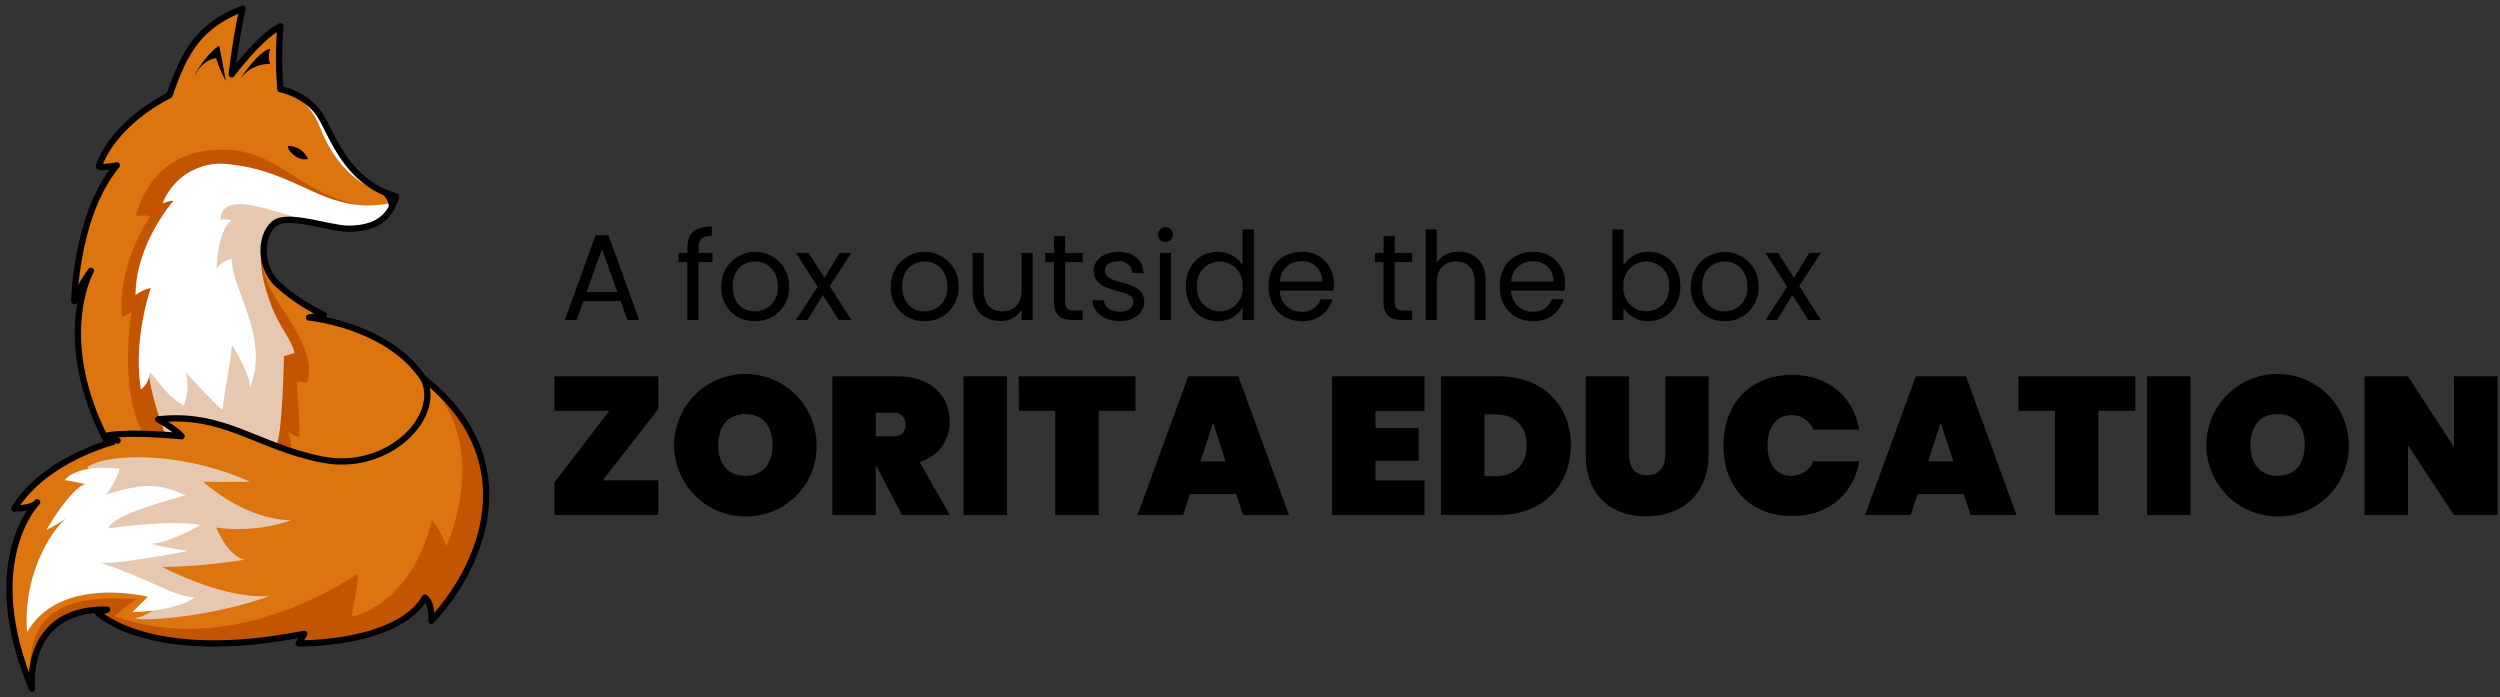 <svg xmlns="http://www.w3.org/2000/svg" xmlns:xlink="http://www.w3.org/1999/xlink" width="398" height="111" viewBox="0 0 398 111"><rect x="0" y="0" width="398" height="111" fill="#333333" stroke="none"/><defs><clipPath id="clip-path"><rect id="Rectangle_948" data-name="Rectangle 948" width="398" height="111" transform="translate(156 20)" fill="none" stroke="#707070" stroke-width="1"></rect></clipPath><clipPath id="clip-path-2"><rect id="Rectangle_903" data-name="Rectangle 903" width="396.602" height="109.226" fill="none"></rect></clipPath></defs><g id="zorita-education-logo-new" transform="translate(-156 -20)" clip-path="url(#clip-path)"><g id="Group_900" data-name="Group 900" transform="translate(157 20.887)"><g id="Group_899" data-name="Group 899" clip-path="url(#clip-path-2)"><path id="Path_3251" data-name="Path 3251" d="M21.057,77.338C5.427,56.327,13.473,42.22,13.473,42.22a21.792,21.792,0,0,0-2.649,4.856s.221-13.759,6.769-21.632c-3.458.588-2.8,0-2.8,0s1.766-6.255,11.185-11.185C28.189,8.079,30.176,3.38,37.607.5c-1.1,4.93-1.719,10.448-1.719,10.448S40.33,4.988,43.641,3.3a59.058,59.058,0,0,0,0,10.007s4.415.883,6.475,4.415,4.268,10.448,11.92,12.656c-1.1,4.267-4.341,5.077-7.358,5.15s-9.713-2.5-11.92-.883-2.723,6.7.441,9.713a29.555,29.555,0,0,0,7.358,4.878l-2.354.42s18.54.821,20.822,17c1.533,10.868-17.874,40.93-47.968,10.689" fill="#dc7510"></path><path id="Path_3252" data-name="Path 3252" d="M62.036,30.374c-7.652-2.207-9.86-9.124-11.92-12.656S43.641,13.3,43.641,13.3c.888.527,4.314,1.053,6.287,6.058s5.455,9.726,12.108,11.013" fill="#fff"></path><path id="Path_3253" data-name="Path 3253" d="M29.983,11.25c.1-.7,2.449-4.128,3.919-4.828.524,2.589,1.049,5.6,1.049,5.6a19.563,19.563,0,0,1-1.539-3.639s-2.134.07-3.429,2.869"></path><path id="Path_3254" data-name="Path 3254" d="M37.261,11.67c.56-.98,3.308-4.688,4.758-4.758a3.371,3.371,0,0,0,0,2.379,5.7,5.7,0,0,0-4.758,2.379"></path><path id="Path_3255" data-name="Path 3255" d="M44.854,22.341a3.49,3.49,0,0,1,3.183,2.064c-1.593.49-3.393-1.434-3.183-2.064"></path><path id="Path_3256" data-name="Path 3256" d="M22.808,58.548a3.575,3.575,0,0,1-1.367,2.562c-1.323-8.071,1.581-16.142,1.581-16.142a5.986,5.986,0,0,0-2.435,1.11c0-7.986,5.851-14.776,5.851-14.776s.769-.61-1.537.171a9.911,9.911,0,0,1,10.633-6.192c9.234.962,13.606,5.8,20.505,6.462C45.7,29.509,42.922,22.078,32.63,23.018s-11.957,10.5-11.957,10.5c2.263-.3,2.135.171,2.135.171s-5.21,7.6-4.356,15.886l1.5-.769s-2.1,12.246,1.793,19.175c5,8.882,8.84,8.754,8.84,8.754s-4.526-7.516-5.039-9.907a71.941,71.941,0,0,0-2.733-8.285" fill="#c45500"></path><path id="Path_3257" data-name="Path 3257" d="M41.086,36.769c-.512,3.288-1.3,5.24,2.989,11.7,4.484,6.747,4.442,9.224,3.844,11.53l-1.666-.128s.555,7.687.385,8.84c-1.538-.47-1.794-.939-1.794-.939a14.806,14.806,0,0,1,.427,6.918c-.769,3.245-6.747,6.235-6.747,6.235s-6.363-12.385-3.5-17.424,2.69-23.53,6.064-26.733" fill="#c45500"></path><path id="Path_3258" data-name="Path 3258" d="M62.036,30.374c-1.1,4.268-4.341,5.077-7.358,5.151s-9.713-2.5-11.92-.883-3.4,5.723-.562,13.145c1.324,3.459,3.416,5.68,3.672,7.516l-1.665.512S43.989,67.3,43.135,69.566s-7.43,7.345-7.43,7.345S27.42,73.922,25.2,67.943s-2.69-9.608-2.562-10.676,7.73-26.818,12.812-28.356,16.569,4.356,20.5,3.929,4.278-.32,6.089-2.466" fill="#e6c8b0"></path><path id="Path_3259" data-name="Path 3259" d="M61.722,31.347C51,33.708,47.048,26.481,35.534,25.281A9.911,9.911,0,0,0,24.9,31.474c2.306-.782,1.537-.171,1.537-.171s-5.851,6.79-5.851,14.776a5.98,5.98,0,0,1,2.435-1.111s-2.9,8.071-1.58,16.143a3.577,3.577,0,0,0,1.366-2.563c.555-.3,2.007,3.16,5.466,5.125a9.035,9.035,0,0,0,.342-5.21s4.612,5,5.808,5.893C34.936,60,35.9,55.943,35.888,54.022c1.055,1.58,3.02,5.124,2.892,6.832,3.239-8.071-2.892-15.587-2.892-20.5a3.688,3.688,0,0,0-2.4,1.537c.214-4.612,1.263-6.96,2.4-7.686-1.379-.427-1.72,0-1.72,0s-.749-3.45,5.077-2.382,19.263,7.446,22.477-.478" fill="#fff"></path><path id="Path_3260" data-name="Path 3260" d="M21.057,77.338C5.427,56.327,13.473,42.22,13.473,42.22a21.792,21.792,0,0,0-2.649,4.856s.221-13.759,6.769-21.632c-3.458.588-2.8,0-2.8,0s1.766-6.255,11.185-11.185C28.189,8.079,30.176,3.38,37.607.5c-1.1,4.93-1.719,10.448-1.719,10.448S40.33,4.988,43.641,3.3a59.058,59.058,0,0,0,0,10.007s4.415.883,6.475,4.415,4.268,10.448,11.92,12.656c-1.1,4.267-4.341,5.077-7.358,5.15s-9.713-2.5-11.92-.883-2.723,6.7.441,9.713a29.555,29.555,0,0,0,7.358,4.878l-2.354.42s19.077,1.827,20.822,17C70.279,77.553,51.151,107.579,21.057,77.338Z" fill="none" stroke="#000" stroke-linecap="round" stroke-linejoin="round" stroke-width="1"></path><path id="Path_3261" data-name="Path 3261" d="M66.409,59.338c2.627,5.012-4.138,15.166-16.078,12.94C39.87,70.327,34.7,64.719,24.195,65.872c3.075,1.793,3.716,2.69,3.716,2.69-9.673-.9-12.3,0-12.3,0l2.114.705S6.324,71.893,1.263,80.092c3.395-.128,3.651-1.024,3.651-1.024s-9.352,9.352-.832,29.658C3.7,103.153,6.067,95.915,16.06,96.171l-1.537.448s8.2,8.264,32.925,3.395l-.9,1.538s15.63.256,20.114-7.3c1.217.9,1.025,3.715,1.025,3.715,9.737-10.7,13.838-26.792-1.281-38.626" fill="#dc7510"></path><path id="Path_3262" data-name="Path 3262" d="M4.082,108.726C3.7,103.153,6.068,95.915,16.061,96.171l-1.538.448s8.2,8.264,32.926,3.395l-.9,1.538s15.63.256,20.114-7.3c1.217.9,1.025,3.715,1.025,3.715,9.736-10.7,13.837-26.792-1.282-38.626C76.851,68.754,71.15,83.68,70.061,86.05c-1.281-3.331-2.306-4.1-2.306-4.1-3.011,11.979-10.314,14.8-12.812,15.374.641-3.523,1.281-6.15.9-6.79-5.7,3.779-22.228,12.683-38.562,6.662,1.793-1.538,3.074-2.627,3.587-2.691-9.737-.64-18.641.641-16.783,14.221" fill="#c45500"></path><path id="Path_3263" data-name="Path 3263" d="M12.922,73.5C15.805,71.253,27.847,70.869,38.8,75.8c-5.445.064-7.431,0-7.431,0s6.278,5.957,13.965,6.15A25.976,25.976,0,0,1,33.42,83.1s1.73,4.419,4.484,5.124a91.343,91.343,0,0,1-13.067,1.153c6.533,3.331,13.067,5,17.039,4.612-6.79,2.627-18.064,4.164-21.523,3.587a6.989,6.989,0,0,0,4.612-3.074L10.872,90.278l3.651-13.772Z" fill="#e6c8b0"></path><path id="Path_3264" data-name="Path 3264" d="M9.335,75.544s1.6-2.626,8.712-1.794a12.7,12.7,0,0,1-2.178,4.1c6.59-2.048,8.648-1.6,12.683.127-6.79,1.858-11.786,3.587-12.3,5.253,11.851-1.538,14.6-.513,14.6-.513s-4.74,2.755-7.687,2.947c.257.32,5.765,1.153,5.765,1.153s-12.427,2.434-14.092,1.794c9.288,3.267,11.21,5.188,15.117,5.637-3.074,2.242-9.864,2.306-9.864,2.306l2.434-2.434S8.566,90.6,3.314,99.758c-.769-9.673,4.484-17.1,6.533-18.32a31.05,31.05,0,0,1-3.459,2.049c1.922-3.331,4.548-6.789,6.15-7.3-1.6-.386-3.2-.642-3.2-.642" fill="#fff"></path><path id="Path_3265" data-name="Path 3265" d="M66.409,59.338c3.085,6.1-5.637,14.989-16.078,12.94S34.7,64.719,24.195,65.872c3.075,1.793,3.716,2.69,3.716,2.69-9.673-.9-12.3,0-12.3,0l2.114.705S6.324,71.893,1.263,80.092c3.395-.128,3.651-1.024,3.651-1.024s-9.352,9.352-.832,29.658C3.7,103.153,6.067,95.915,16.06,96.171l-1.537.448s8.2,8.263,32.925,3.395l-.9,1.538s15.63.256,20.114-7.3c1.217.9,1.025,3.715,1.025,3.715C77.427,87.267,81.528,71.172,66.409,59.338Z" fill="none" stroke="#000" stroke-linecap="round" stroke-linejoin="round" stroke-width="1"></path><path id="Path_3266" data-name="Path 3266" d="M60.414,33.294a20.9,20.9,0,0,0,1.622-2.92,14.693,14.693,0,0,1-2.653-1.047c1.031,1.261,2.184,2.326,1.031,3.967"></path><path id="Path_3267" data-name="Path 3267" d="M97.794,47.038H91.876l-1.091,3.018H88.916l4.906-13.493h2.045l4.887,13.493H98.885Zm-2.959-8.294L92.382,45.6h4.906Z"></path><path id="Path_3268" data-name="Path 3268" d="M108.425,40.846h-1.382V39.385h1.382v-.759c0-2.375,1.169-3.446,3.895-3.446v1.479c-1.6,0-2.123.584-2.123,1.967v.759h2.24v1.461H110.2v9.209h-1.772Z"></path><path id="Path_3269" data-name="Path 3269" d="M119.153,50.231a5.179,5.179,0,0,1-5.315-5.53,5.394,5.394,0,1,1,10.786,0,5.291,5.291,0,0,1-5.471,5.53m0-1.558a3.622,3.622,0,0,0,3.66-3.972c0-2.686-1.772-3.953-3.6-3.953-1.87,0-3.563,1.267-3.563,3.953,0,2.706,1.654,3.972,3.5,3.972"></path><path id="Path_3270" data-name="Path 3270" d="M130,46.084l-2.434,3.972h-1.849l3.446-5.3-3.446-5.374h2.006l2.53,3.953,2.415-3.953h1.85l-3.427,5.277,3.446,5.393h-2.006Z"></path><path id="Path_3271" data-name="Path 3271" d="M146.137,50.231a5.179,5.179,0,0,1-5.315-5.53,5.394,5.394,0,1,1,10.786,0,5.291,5.291,0,0,1-5.471,5.53m0-1.558A3.622,3.622,0,0,0,149.8,44.7c0-2.686-1.772-3.953-3.6-3.953-1.87,0-3.563,1.267-3.563,3.953,0,2.706,1.654,3.972,3.5,3.972"></path><path id="Path_3272" data-name="Path 3272" d="M163.407,50.055h-1.772V48.478a3.923,3.923,0,0,1-3.408,1.733c-2.453,0-4.381-1.518-4.381-4.576v-6.25H155.6V45.4c0,2.161,1.188,3.271,2.979,3.271,1.83,0,3.057-1.13,3.057-3.427V39.385h1.772Z"></path><path id="Path_3273" data-name="Path 3273" d="M166.794,40.846h-1.382V39.385h1.382V36.7h1.772v2.686h2.785v1.461h-2.785v6.289c0,1.051.389,1.421,1.48,1.421h1.3v1.5h-1.6c-1.889,0-2.96-.778-2.96-2.92Z"></path><path id="Path_3274" data-name="Path 3274" d="M177.268,50.231c-2.492,0-4.245-1.363-4.361-3.311h1.83c.1,1.033,1.012,1.811,2.511,1.811,1.4,0,2.181-.7,2.181-1.576,0-2.376-6.308-.993-6.308-4.966,0-1.635,1.538-2.979,3.914-2.979,2.355,0,3.913,1.266,4.03,3.349h-1.773a2.051,2.051,0,0,0-2.316-1.849c-1.3,0-2.084.623-2.084,1.479,0,2.531,6.192,1.149,6.27,4.966,0,1.752-1.539,3.076-3.894,3.076"></path><path id="Path_3275" data-name="Path 3275" d="M183.362,36.446a1.188,1.188,0,1,1,1.207,1.207,1.188,1.188,0,0,1-1.207-1.207m.292,2.939h1.771v10.67h-1.771Z"></path><path id="Path_3276" data-name="Path 3276" d="M192.863,39.211a4.652,4.652,0,0,1,3.952,2.083V35.647h1.791V50.056h-1.791V48.051a4.381,4.381,0,0,1-3.972,2.18c-2.862,0-5.062-2.239-5.062-5.549,0-3.329,2.2-5.471,5.082-5.471m.331,1.538a3.6,3.6,0,0,0-3.6,3.933,3.629,3.629,0,1,0,7.224.019,3.655,3.655,0,0,0-3.621-3.952"></path><path id="Path_3277" data-name="Path 3277" d="M206.218,50.231c-3.037,0-5.276-2.142-5.276-5.53,0-3.368,2.161-5.49,5.276-5.49a4.891,4.891,0,0,1,5.121,5.1,9.582,9.582,0,0,1-.058,1.07h-8.529a3.355,3.355,0,0,0,3.466,3.349,2.932,2.932,0,0,0,3-1.966h1.908a4.8,4.8,0,0,1-4.907,3.466m-3.446-6.289h6.737a3.131,3.131,0,0,0-3.369-3.232,3.3,3.3,0,0,0-3.368,3.232"></path><path id="Path_3278" data-name="Path 3278" d="M219.263,40.846H217.88V39.385h1.383V36.7h1.771v2.686h2.785v1.461h-2.785v6.289c0,1.051.39,1.421,1.48,1.421h1.3v1.5h-1.6c-1.889,0-2.959-.778-2.959-2.92Z"></path><path id="Path_3279" data-name="Path 3279" d="M225.961,35.647h1.772v5.277a4.013,4.013,0,0,1,3.524-1.733c2.376,0,4.264,1.518,4.264,4.575v6.289h-1.752V44.02c0-2.181-1.188-3.291-2.979-3.291-1.81,0-3.057,1.13-3.057,3.427v5.9h-1.772Z"></path><path id="Path_3280" data-name="Path 3280" d="M243.035,50.231c-3.037,0-5.276-2.142-5.276-5.53,0-3.368,2.161-5.49,5.276-5.49a4.891,4.891,0,0,1,5.121,5.1,9.585,9.585,0,0,1-.058,1.07h-8.529a3.355,3.355,0,0,0,3.466,3.349,2.932,2.932,0,0,0,3-1.966h1.909a4.8,4.8,0,0,1-4.908,3.466m-3.446-6.289h6.737a3.13,3.13,0,0,0-3.368-3.232,3.305,3.305,0,0,0-3.369,3.232"></path><path id="Path_3281" data-name="Path 3281" d="M261.454,39.211c2.881,0,5.062,2.142,5.062,5.471,0,3.31-2.2,5.549-5.062,5.549a4.453,4.453,0,0,1-3.992-2.141v1.966H255.69V35.647h1.772v5.725a4.523,4.523,0,0,1,3.992-2.161m-.37,1.538a3.666,3.666,0,0,0-3.622,3.952,3.638,3.638,0,1,0,7.243-.019,3.606,3.606,0,0,0-3.621-3.933"></path><path id="Path_3282" data-name="Path 3282" d="M273.505,50.231a5.18,5.18,0,0,1-5.315-5.53,5.394,5.394,0,1,1,10.787,0,5.291,5.291,0,0,1-5.472,5.53m0-1.558a3.622,3.622,0,0,0,3.66-3.972c0-2.686-1.771-3.953-3.6-3.953-1.87,0-3.563,1.267-3.563,3.953,0,2.706,1.654,3.972,3.5,3.972"></path><path id="Path_3283" data-name="Path 3283" d="M284.349,46.084l-2.434,3.972h-1.849l3.446-5.3-3.446-5.374h2.006l2.531,3.953,2.414-3.953h1.85l-3.427,5.277,3.446,5.393H286.88Z"></path><path id="Path_3284" data-name="Path 3284" d="M103.8,64.232,94.945,75.585H103.8v5.52H87.272V75.9L96,64.512H87.272V59.023H103.8Z"></path><path id="Path_3285" data-name="Path 3285" d="M117.68,81.324A11.338,11.338,0,1,1,129,69.971,11.148,11.148,0,0,1,117.68,81.324m0-6.457c2.776,0,4.305-1.965,4.305-4.9,0-3-1.529-4.928-4.305-4.928-2.838,0-4.335,1.933-4.335,4.928,0,2.931,1.5,4.9,4.335,4.9"></path><path id="Path_3286" data-name="Path 3286" d="M141.79,59.023c5.552,0,8.39,3.182,8.39,7.237a6.5,6.5,0,0,1-4.772,6.393l4.8,8.452H142.6l-4.149-7.922h-.031v7.922H131.5V59.023Zm-.624,5.8h-2.744v3.742h2.744c1.311,0,2-.561,2-1.871a1.773,1.773,0,0,0-2-1.871"></path><rect id="Rectangle_901" data-name="Rectangle 901" width="6.924" height="22.082" transform="translate(152.394 59.023)"></rect><path id="Path_3287" data-name="Path 3287" d="M161.189,59.023h18.589v5.489h-5.863V81.105h-6.924V64.512h-5.8Z"></path><path id="Path_3288" data-name="Path 3288" d="M195.809,77.769h-7.361l-1.091,3.336H180.09l8.078-22.082h7.984L204.2,81.105h-7.3Zm-3.68-11.354-2,6.145h3.992Z"></path><path id="Path_3289" data-name="Path 3289" d="M225.781,64.544h-7.8v2.714h6.861v5.208h-6.861v3.119h7.8v5.521H211.06V59.023h14.721Z"></path><path id="Path_3290" data-name="Path 3290" d="M249.079,70c0,6.3-4.429,11.1-11.478,11.1h-9.2V59.023h9.2c7.049,0,11.478,4.616,11.478,10.978m-12.1,4.928c3.057,0,5.084-1.715,5.084-4.928s-2.027-4.927-5.084-4.927h-1.653v9.855Z"></path><path id="Path_3291" data-name="Path 3291" d="M251.45,59.023h6.893V71.467c0,1.9.749,3.307,2.838,3.307s2.932-1.4,2.932-3.307V59.023h6.893V71.467c0,6.519-4.46,9.857-9.981,9.857s-9.575-3.338-9.575-9.857Z"></path><path id="Path_3292" data-name="Path 3292" d="M284.292,58.805c5.833,0,9.794,3.493,10.7,8.7h-7.3a3.755,3.755,0,0,0-3.523-2.307c-2.34,0-3.774,1.9-3.774,4.834s1.434,4.834,3.774,4.834a3.756,3.756,0,0,0,3.523-2.308h7.3c-.9,5.209-4.865,8.7-10.7,8.7-6.768,0-10.916-4.647-10.916-11.228s4.148-11.228,10.916-11.228"></path><path id="Path_3293" data-name="Path 3293" d="M311.645,77.769h-7.362l-1.091,3.336h-7.267L304,59.023h7.984l8.047,22.082h-7.3Zm-3.681-11.354-2,6.145h3.992Z"></path><path id="Path_3294" data-name="Path 3294" d="M320.345,59.023h18.589v5.489h-5.863V81.105h-6.924V64.512h-5.8Z"></path><rect id="Rectangle_902" data-name="Rectangle 902" width="6.924" height="22.082" transform="translate(340.805 59.023)"></rect><path id="Path_3295" data-name="Path 3295" d="M361.608,81.324A11.338,11.338,0,1,1,372.93,69.971a11.148,11.148,0,0,1-11.322,11.353m0-6.457c2.776,0,4.3-1.965,4.3-4.9,0-3-1.529-4.928-4.3-4.928-2.838,0-4.335,1.933-4.335,4.928,0,2.931,1.5,4.9,4.335,4.9"></path><path id="Path_3296" data-name="Path 3296" d="M396.6,59.023V81.105h-6.924L382.349,70v11.1h-6.924V59.023h6.924l7.329,11.291V59.023Z"></path></g></g></g></svg>